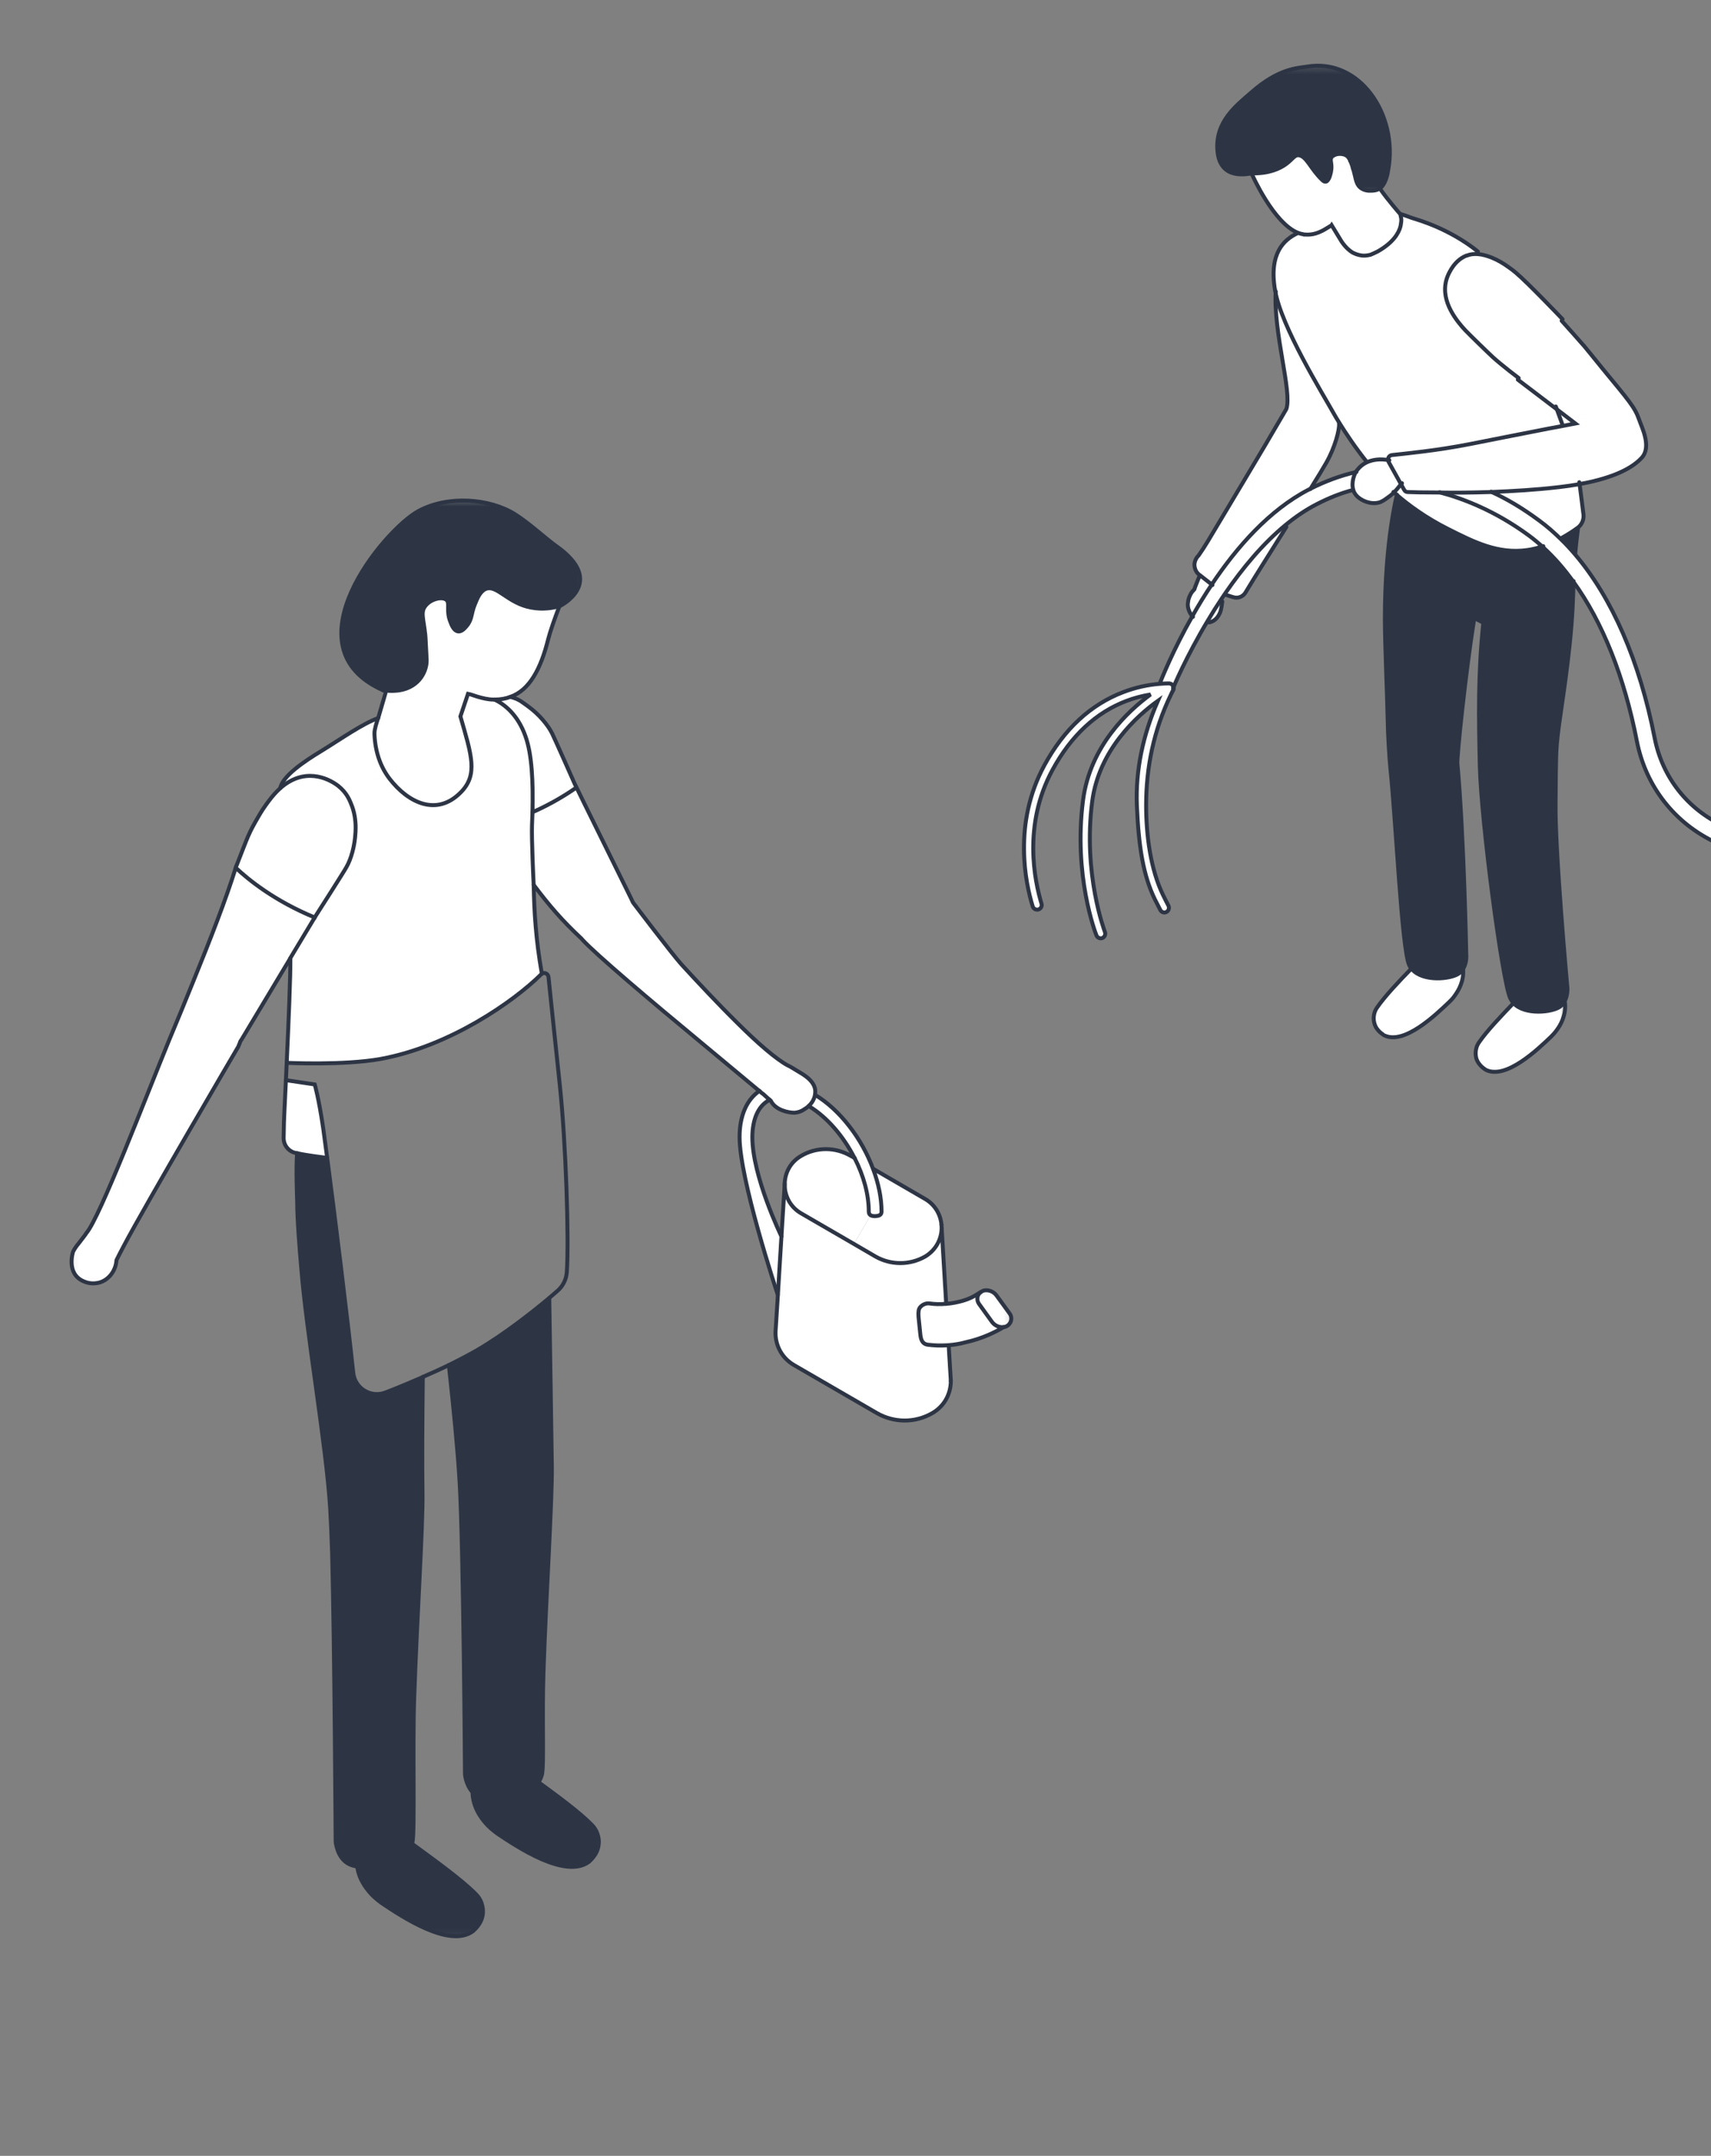<?xml version="1.0" encoding="utf-8"?>
<svg xmlns="http://www.w3.org/2000/svg" fill="none" height="100%" overflow="visible" preserveAspectRatio="none" style="display: block;" viewBox="0 0 289 364" width="100%">
<rect x="0" y="0" width="289" height="364" fill="#808080" stroke="none"/>
<g id="Artwork">
<g clip-path="url(#clip0_0_24895)" id="Frame 23">
<g id="Group 10">
<g id="Clip path group">
<mask height="173" id="mask0_0_24895" maskUnits="userSpaceOnUse" style="mask-type:luminance" width="171" x="171" y="9">
<g id="tK">
<path d="M171.088 9.86H341.472V181.796H171.088V9.86Z" fill="white" id="Vector"/>
</g>
</mask>
<g mask="url(#mask0_0_24895)">
<g id="EG">
<g id="Clip path group_2">
<mask height="65" id="mask1_0_24895" maskUnits="userSpaceOnUse" style="mask-type:luminance" width="100" x="242" y="82">
<g id="tL">
<path d="M242.082 82.362H341.329V146.579H242.082V82.362Z" fill="white" id="Vector_2"/>
</g>
</mask>
<g mask="url(#mask1_0_24895)">
<g id="Group">
<path d="M260.623 92.356C259.807 91.611 258.975 90.899 258.103 90.26C252.565 86.182 247.232 84.07 243.096 82.969V82.945C245.513 82.994 248.532 82.969 251.78 82.864C254.498 84.126 256.931 85.559 259.87 87.735C261.185 88.706 262.445 89.807 263.665 91.029C264.458 91.797 265.226 92.647 265.979 93.537C272.199 100.909 276.866 111.663 279.385 124.667C280.685 131.342 284.94 136.804 291.088 139.645C297.332 142.55 304.336 142.194 310.279 138.69L339.056 121.729C339.785 121.317 340.704 121.559 341.124 122.304C341.552 123.056 341.291 124.003 340.577 124.424L311.8 141.384C308.108 143.561 303.948 144.678 299.772 144.678C296.381 144.678 292.99 143.933 289.828 142.485C282.792 139.208 277.904 132.936 276.398 125.274C274.275 114.269 270.583 104.987 265.71 98.198C264.133 95.981 262.445 94.031 260.623 92.356Z" fill="white" id="Vector_3"/>
</g>
</g>
</g>
<path d="M266.707 81.562C265.605 81.748 264.496 81.91 263.355 82.039H263.339C259.504 82.493 255.487 82.719 251.779 82.865C248.53 82.97 245.512 82.994 243.095 82.946C240.48 82.946 238.547 82.905 237.763 82.865C237.493 82.865 237.295 82.719 237.168 82.493L236.701 81.667L234.538 77.791C234.268 77.297 234.554 76.691 235.1 76.634C237.351 76.383 242.707 75.882 248.269 74.789C253.055 73.834 258.126 72.863 261.612 72.175C262.444 72.03 263.212 71.884 263.846 71.763C265.304 71.471 266.16 71.31 266.16 71.31L262.753 68.72L256.422 63.93C256.422 63.93 255.733 63.396 254.861 62.732C253.887 61.964 252.706 61.009 252.056 60.41C251.351 59.771 248.269 56.785 247.413 55.895C247.231 55.709 247.049 55.498 246.867 55.296C245.084 53.224 242.77 49.761 244.696 46.12C245.527 44.501 246.565 43.692 247.58 43.279H247.635C248.269 43.029 248.919 42.972 249.545 43.029C250.353 43.093 251.169 43.344 251.898 43.635C252.912 44.048 253.863 44.606 254.734 45.246C255.162 45.537 255.551 45.844 255.955 46.176C257.943 47.835 263.767 53.928 263.846 54.009C264.472 54.713 265.098 55.401 265.732 56.105C266.382 56.825 267.047 57.57 267.681 58.298C268.244 58.986 269.345 60.305 270.7 61.988C275.24 67.474 276.238 68.575 276.967 70.662C277.371 71.908 279.162 75.226 277.371 77.128C275.303 79.345 271.35 80.737 266.707 81.562Z" fill="white" id="Vector_4"/>
<path d="M267.413 87.006C267.5 87.856 267.151 88.706 266.462 89.223C265.67 89.806 264.719 90.429 263.665 91.004V91.028C262.445 89.806 261.185 88.706 259.87 87.734C256.93 85.558 254.498 84.126 251.78 82.863C255.488 82.718 259.505 82.491 263.34 82.038H263.356C264.497 81.908 265.606 81.747 266.708 81.56C266.85 82.426 267.413 87.006 267.413 87.006ZM262.754 68.719L266.161 71.308C266.161 71.308 265.305 71.47 263.847 71.761V71.737L262.754 68.719Z" fill="white" id="Vector_5"/>
<path d="M266.461 89.224C266.239 90.9 266.097 92.291 265.978 93.537C265.225 92.647 264.457 91.798 263.664 91.029V91.005C264.718 90.43 265.669 89.807 266.461 89.224ZM265.708 98.198C265.613 100.99 265.59 103.725 265.019 109.114C264.171 117.004 263.236 121.543 262.872 125.703C262.666 128.146 262.705 133.042 262.666 135.461C262.507 143.294 264.655 166.72 264.655 166.72C264.655 166.72 264.797 168.112 264.092 169.204C263.926 169.496 263.68 169.763 263.379 169.973C262.08 170.904 257.476 171.421 255.567 169.374C255.329 169.099 255.147 168.816 254.98 168.5C253.625 165.474 250.076 138.714 249.846 129.311C249.664 121.001 249.521 114.042 250.44 105.198C250.012 104.971 249.584 104.745 249.157 104.534L248.832 104.931C247.413 113.816 245.916 128.13 246.058 128.996C247.168 141.037 247.556 161.104 247.556 161.104C247.556 161.104 247.699 162.415 247.073 163.491C246.906 163.799 246.661 164.115 246.296 164.357C244.957 165.312 240.274 165.806 238.389 163.653C238.183 163.451 238 163.176 237.882 162.885C236.646 160.133 235.647 138.544 234.72 129.724C234.554 128.276 234.269 123.324 234.269 121.746C234.213 118.476 233.785 108.718 233.785 104.51C233.785 91.401 235.829 83.593 235.829 83.593C238.024 85.494 240.9 87.59 244.553 89.435C249.038 91.709 252.991 93.699 257.92 93.019C258.855 92.89 259.726 92.663 260.622 92.356C262.444 94.031 264.132 95.981 265.708 98.198Z" fill="#2D3545" id="Vector_6"/>
<g id="Clip path group_3">
<mask height="15" id="mask2_0_24895" maskUnits="userSpaceOnUse" style="mask-type:luminance" width="17" x="248" y="167">
<g id="tM">
<path d="M248.167 167.295H264.394V181.027H248.167V167.295Z" fill="white" id="Vector_7"/>
</g>
</mask>
<g mask="url(#mask2_0_24895)">
<g id="Group_2">
<path d="M264.131 169.415C264.329 171.591 263.26 173.266 262.871 173.809C262.444 174.448 262.016 174.86 261.818 175.071C259.623 177.183 254.29 182.362 250.923 180.703C250.883 180.662 249.663 180.023 249.283 178.712C249.196 178.34 248.974 177.142 249.766 176.026C251.066 174.116 253.482 171.567 255.566 169.374C257.476 171.421 262.079 170.904 263.379 169.973C263.68 169.763 263.925 169.496 264.084 169.204L264.131 169.415Z" fill="white" id="Vector_8"/>
</g>
</g>
</g>
<path d="M226.139 71.309C225.83 70.832 225.592 70.395 225.386 70.047C223.381 66.438 216.48 55.296 215.403 49.057C214.333 42.802 216.884 40.463 219.238 39.363C219.507 39.468 219.784 39.549 220.069 39.589C220.133 39.614 220.196 39.63 220.252 39.654V39.63H220.275C220.291 39.614 220.315 39.63 220.315 39.63C221.171 39.719 222.098 39.589 223.057 39.136C223.334 39.031 223.603 38.869 223.889 38.699C224.007 38.643 224.76 38.165 224.942 38.06L224.958 38.036L226.424 40.439C226.424 40.439 227.193 41.896 228.547 42.721C228.912 42.907 229.324 43.069 229.728 43.158C230.299 43.304 230.924 43.279 231.63 43.093C232.002 42.931 232.422 42.761 232.85 42.535C235.449 41.062 236.439 39.468 236.764 38.222C236.788 38.06 236.827 37.89 236.843 37.728C236.93 37.251 236.907 36.879 236.827 36.628C236.804 36.506 236.788 36.401 236.764 36.32C237.533 36.547 238.428 36.919 238.729 37C242.485 38.125 246.383 40.026 249.568 42.616L249.544 43.028C248.918 42.972 248.269 43.029 247.635 43.279H247.579C246.565 43.692 245.527 44.501 244.695 46.12C242.77 49.761 245.083 53.224 246.866 55.296C247.048 55.498 247.231 55.708 247.413 55.895C248.269 56.785 251.351 59.77 252.056 60.41C252.706 61.008 253.886 61.963 254.861 62.732C255.732 63.396 256.422 63.93 256.422 63.93L262.753 68.72L263.846 71.738V71.763C263.212 71.884 262.444 72.03 261.612 72.175C258.125 72.863 253.054 73.834 248.269 74.789C242.706 75.881 237.35 76.383 235.1 76.634C234.553 76.691 234.268 77.297 234.538 77.791C232.929 77.5 231.756 77.71 230.861 78.082C229.055 75.825 227.272 73.171 226.139 71.309ZM258.102 90.261C258.973 90.9 259.805 91.612 260.621 92.356C259.726 92.664 258.854 92.89 257.919 93.02C252.991 93.7 249.037 91.709 244.553 89.435C240.9 87.59 238.024 85.495 235.829 83.593C235.75 83.528 235.694 83.463 235.607 83.407C235.607 83.407 235.465 83.326 235.369 83.18C235.932 82.614 236.336 81.999 236.685 81.667H236.708L237.168 82.492C237.295 82.719 237.493 82.865 237.762 82.865C238.547 82.905 240.48 82.946 243.095 82.946V82.97C247.231 84.07 252.563 86.182 258.102 90.261ZM247.072 163.573C247.31 165.725 246.217 167.408 245.836 167.967C245.408 168.63 244.98 169.019 244.774 169.229C242.564 171.341 237.255 176.544 233.888 174.861C233.864 174.796 232.604 174.181 232.263 172.87C232.145 172.498 231.915 171.276 232.707 170.16C233.983 168.298 236.281 165.83 238.388 163.654C240.274 165.806 244.957 165.313 246.296 164.358C246.66 164.115 246.906 163.799 247.072 163.492V163.573Z" fill="white" id="Vector_9"/>
<path d="M236.828 36.627C236.907 36.878 236.931 37.25 236.844 37.728C236.828 37.889 236.788 38.059 236.765 38.221C236.44 39.467 235.449 41.062 232.85 42.534C232.423 42.761 232.003 42.931 231.638 43.093C230.925 43.279 230.299 43.303 229.729 43.157C229.325 43.068 228.913 42.906 228.548 42.72C227.193 41.895 226.425 40.438 226.425 40.438L224.959 38.035L224.943 38.059C224.761 38.165 224.008 38.642 223.889 38.699C223.604 38.869 223.335 39.03 223.057 39.136C222.098 39.589 221.171 39.718 220.316 39.629C220.316 39.629 220.292 39.613 220.276 39.629H220.252V39.654C220.197 39.629 220.133 39.613 220.07 39.589C219.785 39.548 219.508 39.467 219.238 39.362C215.039 37.752 211.354 29.417 211.354 29.417C214.27 29.442 215.997 28.616 217.051 27.864C218.208 27.014 218.533 26.253 219.238 26.359C220.601 26.561 221.171 28.616 223.2 30.542C223.398 30.728 223.62 30.874 223.826 30.785C223.929 30.809 224.032 30.704 224.087 30.623C224.436 30.267 224.594 29.506 224.674 29.134C224.959 27.783 224.372 27.143 224.8 26.666C224.856 26.561 224.903 26.52 225.046 26.456C225.648 26.003 226.805 26.027 227.375 26.48C227.597 26.666 227.78 26.933 227.946 27.289C227.819 27.224 228.001 27.435 228.001 27.435C228.168 27.823 228.31 28.236 228.39 28.632C228.453 28.802 228.508 28.899 228.532 29.045C228.817 30.105 228.873 30.639 229.103 31.076L229.142 31.181C229.261 31.408 229.364 31.554 229.443 31.634C230.069 32.298 230.965 32.339 231.107 32.339C231.147 32.339 231.21 32.322 231.266 32.339C231.733 32.339 232.629 32.339 233.215 31.724C233.278 31.845 233.342 31.926 233.397 32.007C234.475 33.56 236.622 36.053 236.685 36.109C236.709 36.15 236.725 36.239 236.765 36.32C236.788 36.401 236.804 36.506 236.828 36.627ZM234.538 77.79L236.709 81.666H236.685C236.337 81.998 235.933 82.613 235.37 83.18C235.164 83.382 234.958 83.568 234.72 83.754C233.825 84.418 233.381 84.749 232.811 84.919C231.226 85.332 229.848 84.442 229.689 84.337C229.404 84.151 229.016 83.884 228.714 83.406C228.611 83.236 228.508 83.05 228.469 82.864C227.986 81.44 228.794 79.886 228.857 79.797C228.913 79.716 228.976 79.611 229.055 79.506C229.42 79.037 229.99 78.454 230.862 78.082C231.757 77.71 232.93 77.499 234.538 77.79Z" fill="white" id="Vector_10"/>
<g id="Clip path group_4">
<mask height="22" id="mask3_0_24895" maskUnits="userSpaceOnUse" style="mask-type:luminance" width="33" x="203" y="11">
<g id="tN">
<path d="M203.542 11.252H235.996V32.647H203.542V11.252Z" fill="white" id="Vector_11"/>
</g>
</mask>
<g mask="url(#mask3_0_24895)">
<g id="Group_3">
<path d="M220.561 11.421C229.562 9.867 236.011 19.537 234.371 28.738C234.355 28.819 234.332 28.883 234.332 28.948C234.268 29.506 233.927 30.995 233.214 31.724C232.628 32.339 231.733 32.339 231.265 32.339C231.21 32.322 231.146 32.339 231.107 32.339C230.964 32.339 230.069 32.298 229.443 31.634C229.364 31.554 229.261 31.408 229.142 31.181L229.094 31.076C228.872 30.639 228.817 30.105 228.532 29.045C228.508 28.899 228.452 28.802 228.389 28.632C228.31 28.236 228.167 27.823 228.001 27.435C228.001 27.435 227.819 27.224 227.945 27.289C227.779 26.933 227.597 26.666 227.375 26.48C226.804 26.027 225.648 26.003 225.037 26.456C224.903 26.52 224.855 26.561 224.8 26.666C224.372 27.143 224.958 27.783 224.673 29.134C224.594 29.506 224.435 30.267 224.087 30.623C224.023 30.704 223.928 30.809 223.825 30.785C223.619 30.874 223.397 30.728 223.199 30.542C221.171 28.616 220.6 26.561 219.238 26.359C218.532 26.253 218.208 27.014 217.051 27.864C215.997 28.616 214.27 29.442 211.346 29.417C210.886 29.401 205.895 30.825 205.467 25.59C205.039 20.662 208.731 17.903 211.187 15.766C215.815 11.688 219.016 11.664 220.561 11.421Z" fill="#2D3545" id="Vector_12"/>
</g>
</g>
</g>
<path d="M207.092 100.222C206.846 100.578 206.6 100.95 206.363 101.306C205.57 102.487 204.841 103.661 204.152 104.826C200.396 111.081 198.249 116.3 198.209 116.405L197.758 117.295C197.861 117.045 197.98 116.818 198.106 116.567C198.122 116.551 198.106 116.551 198.122 116.527C198.162 116.421 198.209 116.324 198.209 116.179C198.209 116.154 198.186 116.138 198.186 116.114C198.186 116.074 198.162 116.049 198.162 116.033C198.122 115.887 198.067 115.758 197.98 115.661C197.98 115.661 197.98 115.637 197.964 115.637C197.861 115.531 197.742 115.475 197.599 115.434H197.496C197.457 115.41 197.433 115.41 197.417 115.41C196.886 115.41 196.363 115.45 195.832 115.491L195.999 115.078C196.181 114.666 198.043 109.859 201.411 103.911C202.385 102.172 203.479 100.367 204.699 98.53C208.811 92.332 214.334 85.972 221.029 82.492C221.108 82.452 221.187 82.411 221.266 82.371C223.802 81.084 226.401 80.113 229.055 79.506C228.976 79.612 228.912 79.717 228.857 79.798C228.794 79.887 227.985 81.44 228.469 82.865C226.401 83.423 224.396 84.232 222.407 85.268C220.601 86.198 218.874 87.38 217.233 88.731L217.21 88.747C213.319 91.96 209.912 96.103 207.092 100.222Z" fill="white" id="Vector_13"/>
<path d="M226.139 71.308C226.242 72.344 225.449 75.346 223.984 77.911C223.476 78.801 222.502 80.403 221.266 82.37C221.187 82.41 221.107 82.45 221.028 82.491C214.333 85.97 208.81 92.331 204.698 98.529L202.567 96.87C202.424 96.789 201.854 96.368 201.695 95.559C201.434 94.442 202.281 93.593 202.345 93.552C203.557 91.837 203.969 91.044 206.481 86.885C207.558 85.105 208.715 83.154 209.848 81.269C212.36 77.085 214.816 72.983 217.209 68.88C218.223 66 214.998 56.063 215.403 49.055C216.48 55.294 223.381 66.437 225.386 70.046C225.592 70.394 225.83 70.831 226.139 71.308ZM217.209 88.746C214.491 93.059 211.694 97.445 210.292 99.791C209.848 100.511 209.016 100.827 208.224 100.576L207.939 100.495L207.091 100.22C209.912 96.101 213.319 91.958 217.209 88.746ZM206.362 101.304C206.322 101.547 206.219 102.672 205.958 103.23C205.712 103.789 205.308 104.347 204.714 104.638C204.555 104.719 204.349 104.784 204.151 104.824C204.841 103.659 205.57 102.486 206.362 101.304Z" fill="white" id="Vector_14"/>
<path d="M202.568 96.871L204.699 98.53C203.479 100.366 202.385 102.171 201.411 103.911L201.395 103.894C201.126 103.619 200.904 103.288 200.745 102.899C200.539 102.397 200.46 101.88 200.563 101.386C200.603 100.933 200.785 100.472 201.007 100.059C201.126 99.808 201.347 99.541 201.593 99.29C201.593 99.25 201.918 98.505 202.179 97.801C202.322 97.445 202.465 97.114 202.568 96.871Z" fill="white" id="Vector_15"/>
<g id="Clip path group_5">
<mask height="47" id="mask4_0_24895" maskUnits="userSpaceOnUse" style="mask-type:luminance" width="28" x="172" y="113">
<g id="tO">
<path d="M172.942 113.435H199.485V159.008H172.942V113.435Z" fill="white" id="Vector_16"/>
</g>
</mask>
<g mask="url(#mask4_0_24895)">
<g id="Group_4">
<path d="M198.186 116.113C198.186 116.137 198.21 116.153 198.21 116.177C198.21 116.323 198.162 116.42 198.123 116.525C198.107 116.55 198.123 116.55 198.107 116.566C197.98 116.817 197.861 117.043 197.758 117.294C194.803 123.428 193.559 129.764 193.559 136.1C193.559 141.367 194.351 147.08 196.419 151.353C196.784 152.097 197.093 152.72 197.315 153.133C197.521 153.521 197.378 153.999 197.013 154.209C196.95 154.25 196.871 154.274 196.807 154.29C196.483 154.371 196.118 154.209 195.952 153.877C195.73 153.465 195.405 152.817 195.025 152.057C193.076 147.995 192.307 143.269 191.998 136.148C191.76 130.16 193.012 124.188 195.548 118.37C192.038 120.895 185.588 126.697 184.455 135.485C182.87 147.768 186.563 157.502 186.602 157.608C186.769 158.02 186.563 158.474 186.182 158.643C185.794 158.805 185.326 158.603 185.168 158.182C185.002 157.77 181.27 147.995 182.91 135.274C184.09 126.033 190.54 120.07 194.312 117.294C192.933 117.521 191.57 117.877 190.279 118.37C185.105 120.337 180.881 124.294 177.76 130.095C172.689 139.498 174.78 149.095 175.898 152.801C176.04 153.214 175.795 153.667 175.391 153.796C175.367 153.796 175.343 153.796 175.327 153.813C174.939 153.894 174.535 153.667 174.416 153.279C173.22 149.378 171.025 139.272 176.381 129.327C179.709 123.177 184.193 118.993 189.732 116.881C191.673 116.137 193.725 115.66 195.833 115.49C196.364 115.449 196.887 115.409 197.418 115.409C197.433 115.409 197.457 115.409 197.497 115.433H197.6C197.742 115.473 197.861 115.53 197.964 115.635C197.98 115.635 197.98 115.66 197.98 115.66C198.067 115.757 198.123 115.886 198.162 116.032C198.162 116.048 198.186 116.072 198.186 116.113Z" fill="white" id="Vector_17"/>
</g>
</g>
</g>
</g>
</g>
</g>
<path d="M238.343 163.593C236.215 165.771 233.894 168.24 232.606 170.102C231.806 171.22 232.03 172.442 232.158 172.815C232.502 174.127 233.774 174.742 233.798 174.807C237.199 176.491 242.56 171.285 244.792 169.171C245 168.961 245.432 168.572 245.856 167.908C246.249 167.35 247.353 165.665 247.113 163.512V163.431M255.69 169.317C253.586 171.511 251.145 174.062 249.833 175.973C249.033 177.09 249.257 178.288 249.345 178.661C249.729 179.973 250.961 180.612 251.001 180.653C254.402 182.313 259.787 177.131 262.003 175.017C262.203 174.807 262.635 174.394 263.068 173.754C263.46 173.212 264.54 171.536 264.34 169.358L264.3 169.147M249.633 42.48C246.417 39.889 242.48 37.986 238.687 36.861C238.383 36.78 237.479 36.408 236.703 36.181" id="Vector_18" stroke="#2D3545" stroke-linecap="round" stroke-width="0.667"/>
<path d="M220.28 39.591H220.303C220.319 39.575 220.342 39.591 220.342 39.591C221.186 39.679 222.1 39.551 223.045 39.104C223.318 39 223.584 38.841 223.865 38.673C223.982 38.617 224.725 38.146 224.904 38.042L224.92 38.018L226.365 40.39C226.365 40.39 227.123 41.828 228.459 42.642C228.818 42.826 229.224 42.986 229.622 43.073C230.185 43.217 230.802 43.193 231.497 43.01C231.864 42.85 232.278 42.682 232.7 42.458C235.262 41.005 236.239 39.432 236.559 38.202C236.583 38.042 236.622 37.874 236.637 37.715C236.723 37.243 236.7 36.876 236.622 36.628C236.598 36.509 236.583 36.405 236.559 36.325C236.52 36.245 236.497 36.157 236.481 36.117C236.419 36.061 234.302 33.602 233.239 32.068C233.185 31.988 233.122 31.909 233.06 31.789M211.507 29.513C211.507 29.513 215.14 37.739 219.28 39.328C219.545 39.432 219.819 39.511 220.1 39.551C220.163 39.575 220.225 39.591 220.28 39.615" id="Vector_19" stroke="#2D3545" stroke-linecap="round" stroke-width="0.667"/>
<path d="M248.936 104.879C247.52 113.774 246.025 128.105 246.167 128.971C247.275 141.026 247.663 161.117 247.663 161.117C247.663 161.117 247.805 162.429 247.18 163.507C247.014 163.815 246.769 164.131 246.405 164.374C245.068 165.329 240.392 165.824 238.509 163.669C238.303 163.466 238.121 163.191 238.002 162.899C236.768 160.145 235.771 138.531 234.845 129.701C234.679 128.25 234.394 123.293 234.394 121.713C234.339 118.44 233.912 108.67 233.912 104.457C233.912 91.333 235.953 83.516 235.953 83.516M265.789 98.114V98.138C265.694 100.933 265.67 103.671 265.101 109.067C264.254 116.966 263.32 121.51 262.956 125.674C262.751 128.121 262.79 133.022 262.751 135.444C262.592 143.286 264.737 166.739 264.737 166.739C264.737 166.739 264.879 168.132 264.175 169.226C264.009 169.518 263.763 169.785 263.463 169.996C262.165 170.927 257.568 171.446 255.662 169.396C255.424 169.121 255.242 168.837 255.076 168.521C253.723 165.491 250.179 138.701 249.949 129.287C249.767 120.967 249.625 114 250.543 105.146C250.115 104.919 249.688 104.692 249.261 104.482M266.541 89.154C266.319 90.831 266.177 92.225 266.058 93.472M263.93 53.898C263.85 53.817 258.035 47.717 256.049 46.056C255.646 45.724 255.258 45.416 254.831 45.124C253.961 44.484 253.011 43.925 251.998 43.512C251.27 43.221 250.456 42.969 249.649 42.905C249.024 42.848 248.375 42.905 247.742 43.156H247.686C246.674 43.569 245.637 44.379 244.806 45.999C242.884 49.645 245.194 53.112 246.974 55.186C247.156 55.389 247.338 55.599 247.52 55.785C248.375 56.677 251.452 59.666 252.157 60.306C252.805 60.905 253.984 61.861 254.957 62.631C255.828 63.295 256.516 63.83 256.516 63.83M234.663 77.707C233.057 77.416 231.886 77.626 230.992 77.999C230.122 78.371 229.552 78.955 229.188 79.425C229.109 79.53 229.046 79.635 228.99 79.716C228.927 79.805 228.12 81.361 228.603 82.787C228.642 82.973 228.745 83.159 228.848 83.329C229.149 83.807 229.536 84.075 229.821 84.261C229.979 84.366 231.356 85.257 232.939 84.844C233.508 84.674 233.951 84.342 234.845 83.678C235.083 83.492 235.288 83.305 235.494 83.103C236.056 82.535 236.459 81.92 236.807 81.588M233.342 31.587C234.054 30.858 234.394 29.368 234.458 28.809C234.458 28.744 234.481 28.679 234.497 28.598C236.135 19.387 229.695 9.706 220.707 11.261C219.164 11.505 215.967 11.529 211.347 15.612C208.894 17.75 205.207 20.513 205.634 25.447C206.062 30.688 211.046 29.262 211.505 29.279C214.425 29.303 216.149 28.477 217.202 27.723C218.357 26.872 218.681 26.111 219.385 26.216C220.746 26.419 221.316 28.477 223.341 30.404C223.539 30.591 223.761 30.737 223.966 30.648C224.069 30.672 224.164 30.567 224.227 30.486C224.576 30.129 224.734 29.368 224.813 28.995C225.098 27.642 224.512 27.002 224.94 26.524C224.995 26.419 225.042 26.378 225.177 26.314C225.786 25.86 226.941 25.884 227.511 26.338C227.732 26.524 227.914 26.791 228.081 27.148C227.954 27.083 228.136 27.294 228.136 27.294C228.302 27.683 228.445 28.096 228.524 28.493C228.587 28.663 228.642 28.76 228.666 28.906C228.951 29.967 229.006 30.502 229.228 30.939L229.275 31.044C229.394 31.271 229.497 31.417 229.576 31.498C230.201 32.163 231.095 32.203 231.237 32.203C231.277 32.203 231.34 32.187 231.396 32.203C231.863 32.203 232.757 32.203 233.342 31.587Z" id="Vector_20" stroke="#2D3545" stroke-linecap="round" stroke-width="0.667"/>
<path d="M256.374 64.104L262.687 68.904L266.084 71.499C266.084 71.499 265.231 71.661 263.777 71.953C263.145 72.075 262.379 72.221 261.549 72.367C258.073 73.056 253.016 74.029 248.243 74.986C242.697 76.08 237.356 76.583 235.112 76.834C234.566 76.891 234.282 77.499 234.551 77.994L236.708 81.878L237.174 82.705C237.3 82.932 237.498 83.078 237.766 83.078C238.549 83.119 240.477 83.159 243.084 83.159C245.494 83.208 248.504 83.183 251.744 83.078C255.442 82.932 259.447 82.705 263.272 82.251H263.287C264.425 82.121 265.531 81.959 266.63 81.773C271.26 80.945 275.202 79.551 277.265 77.329C279.05 75.424 277.265 72.099 276.862 70.85C276.135 68.758 275.139 67.655 270.612 62.157C269.261 60.471 268.162 59.149 267.601 58.46C266.969 57.73 266.306 56.984 265.658 56.263C265.026 55.557 264.401 54.868 263.777 54.162M217.271 88.973C214.561 93.295 211.771 97.69 210.373 100.042C209.93 100.763 209.101 101.08 208.311 100.828L208.026 100.747L207.181 100.471H207.157M226.175 71.434V71.499C226.278 72.537 225.488 75.545 224.026 78.116C223.521 79.007 222.549 80.613 221.316 82.584M215.477 49.2C215.066 56.222 218.282 66.18 217.271 69.066C214.884 73.177 212.443 77.288 209.93 81.481C208.801 83.37 207.647 85.324 206.572 87.108C204.068 91.276 203.657 92.071 202.448 93.79C202.385 93.83 201.539 94.682 201.8 95.801C201.958 96.612 202.527 97.033 202.669 97.114M202.669 97.114L204.795 98.777M202.669 97.114C202.566 97.358 202.424 97.69 202.282 98.047C202.021 98.752 201.697 99.498 201.697 99.539C201.452 99.79 201.231 100.058 201.113 100.309C200.891 100.723 200.71 101.185 200.67 101.639C200.567 102.134 200.646 102.653 200.852 103.155C201.01 103.545 201.231 103.877 201.5 104.153M204.249 105.085C204.447 105.045 204.652 104.98 204.81 104.899C205.403 104.607 205.806 104.047 206.051 103.488C206.312 102.928 206.414 101.801 206.454 101.558" id="Vector_21" stroke="#2D3545" stroke-linecap="round" stroke-width="0.667"/>
<path d="M230.846 77.975C229.036 75.723 227.251 73.076 226.116 71.22C225.806 70.744 225.568 70.308 225.362 69.961C223.353 66.361 216.44 55.248 215.369 49.025C214.289 42.786 216.845 40.454 219.202 39.356M260.673 92.212H260.657C259.761 92.519 258.887 92.745 257.951 92.874C253.014 93.552 249.054 91.566 244.561 89.299C240.902 87.458 238.021 85.368 235.823 83.471C235.743 83.407 235.688 83.342 235.6 83.286C235.6 83.286 235.457 83.205 235.362 83.06M266.753 81.421V81.446C266.896 82.309 267.459 86.877 267.459 86.877C267.547 87.725 267.198 88.572 266.507 89.089C265.713 89.67 264.761 90.291 263.705 90.864M262.792 68.637L263.888 71.648M228.449 82.745C226.377 83.302 224.369 84.109 222.377 85.142C220.568 86.07 218.837 87.249 217.194 88.596L217.171 88.612C213.273 91.817 209.861 95.949 207.035 100.057C206.789 100.412 206.543 100.783 206.305 101.138C205.511 102.317 204.781 103.487 204.09 104.649C200.328 110.888 198.177 116.094 198.138 116.199" id="Vector_22" stroke="#2D3545" stroke-linecap="round" stroke-width="0.667"/>
<path d="M251.853 83.022C254.573 84.277 257.007 85.701 259.949 87.866C261.265 88.831 262.526 89.925 263.747 91.141C264.54 91.905 265.309 92.75 266.062 93.635C272.295 100.965 276.957 111.658 279.479 124.589C280.779 131.227 285.037 136.658 291.191 139.482C297.439 142.371 304.449 142.017 310.396 138.533L339.195 121.668C339.925 121.258 340.844 121.499 341.265 122.239C341.693 122.988 341.431 123.929 340.718 124.347L311.918 141.212C308.223 143.377 304.06 144.487 299.881 144.487C296.487 144.487 293.102 143.747 289.93 142.307C282.888 139.048 277.996 132.812 276.489 125.192C274.364 114.249 270.669 105.02 265.793 98.269C264.215 96.065 262.526 94.126 260.702 92.46C259.885 91.72 259.053 91.012 258.18 90.376C252.638 86.321 247.301 84.221 243.162 83.126M229.111 79.683C226.455 80.286 223.854 81.252 221.317 82.531C221.237 82.571 221.158 82.611 221.079 82.652C214.378 86.112 208.86 92.436 204.736 98.599C203.515 100.426 202.421 102.22 201.446 103.95C198.076 109.864 196.212 114.644 196.03 115.054L195.863 115.464M195.863 115.464C196.395 115.424 196.918 115.384 197.449 115.384C197.465 115.384 197.489 115.384 197.528 115.408H197.632C197.774 115.448 197.893 115.505 197.996 115.609C198.012 115.609 198.012 115.633 198.012 115.633C198.099 115.73 198.155 115.859 198.202 116.003C198.202 116.02 198.218 116.044 198.218 116.084C198.218 116.108 198.242 116.124 198.242 116.148C198.242 116.293 198.202 116.39 198.155 116.494C198.139 116.518 198.155 116.518 198.139 116.534C198.012 116.784 197.893 117.009 197.79 117.259M195.863 115.464C193.754 115.633 191.7 116.108 189.758 116.848C184.215 118.948 179.727 123.108 176.397 129.223C171.036 139.112 173.233 149.162 174.43 153.04C174.549 153.427 174.953 153.652 175.342 153.571C175.366 153.555 175.382 153.555 175.405 153.555C175.81 153.427 176.056 152.976 175.913 152.566C174.795 148.88 172.702 139.338 177.776 129.988C180.901 124.219 185.127 120.284 190.305 118.329C191.605 117.838 192.961 117.484 194.341 117.259C190.566 120.019 184.112 125.949 182.93 135.137C181.289 147.786 185.024 157.506 185.19 157.916C185.349 158.335 185.817 158.536 186.205 158.375C186.586 158.206 186.792 157.755 186.626 157.345C186.586 157.241 182.891 147.561 184.477 135.347C185.611 126.608 192.065 120.839 195.578 118.329C193.04 124.114 191.788 130.052 192.025 136.006C192.335 143.087 193.104 147.786 195.055 151.825C195.435 152.582 195.76 153.225 195.982 153.636C196.149 153.966 196.514 154.127 196.839 154.046C196.902 154.03 196.981 154.006 197.045 153.966C197.41 153.756 197.552 153.282 197.346 152.896C197.124 152.485 196.815 151.866 196.45 151.125C194.381 146.877 193.588 141.196 193.588 135.958C193.588 129.658 194.832 123.358 197.79 117.259M197.79 117.259L198.242 116.374" id="Vector_23" stroke="#2D3545" stroke-linecap="round" stroke-width="0.667"/>
</g>
<g id="Group 12">
<g id="Clip path group_6">
<mask height="247" id="mask5_0_24895" maskUnits="userSpaceOnUse" style="mask-type:luminance" width="163" x="9" y="83">
<g id="cW">
<path d="M9.826 83.838H171.088V329.178H9.826V83.838Z" fill="white" id="Vector_24"/>
</g>
</mask>
<g mask="url(#mask5_0_24895)">
<g id="Bi">
<g id="Clip path group_7">
<mask height="9" id="mask6_0_24895" maskUnits="userSpaceOnUse" style="mask-type:luminance" width="8" x="163" y="216">
<g id="cX">
<path d="M163.284 216.948H170.813V224.778H163.284V216.948Z" fill="white" id="Vector_25"/>
</g>
</mask>
<g mask="url(#mask6_0_24895)">
<g id="Group_5">
<path d="M170.538 221.781C171.189 222.668 170.62 223.953 169.522 224.075C168.771 224.156 168.019 223.82 167.551 223.188L165.367 220.16C165.184 219.905 165.082 219.589 165.082 219.303C165.082 218.855 165.286 218.437 165.621 218.202C165.834 218.029 166.068 217.897 166.352 217.866C167.135 217.784 167.887 218.131 168.334 218.753L170.538 221.781Z" fill="white" id="Vector_26"/>
</g>
</g>
</g>
<g id="Clip path group_8">
<mask height="12" id="mask7_0_24895" maskUnits="userSpaceOnUse" style="mask-type:luminance" width="19" x="152" y="216">
<g id="cY">
<path d="M152.88 216.948H170.813V227.388H152.88V216.948Z" fill="white" id="Vector_27"/>
</g>
</mask>
<g mask="url(#mask7_0_24895)">
<g id="Group_6">
<path d="M167.551 223.188C168.018 223.821 168.77 224.157 169.522 224.075C168.12 224.911 165.935 226.013 163.101 226.634C162.085 226.92 161.12 227.052 160.236 227.134C158.915 227.236 157.746 227.185 156.73 227.052C155.714 226.92 155.531 226.064 155.45 225.309L155.145 222.332C155.084 221.496 155.166 221.027 155.399 220.742C155.816 220.242 156.446 219.987 157.066 220.089C157.797 220.191 158.732 220.242 159.819 220.14C160.266 220.109 160.733 220.058 161.231 219.957C163.599 219.508 164.554 218.855 165.6 218.183L165.62 218.203C165.285 218.437 165.082 218.855 165.082 219.304C165.082 219.589 165.184 219.906 165.366 220.16L167.551 223.188Z" fill="white" id="Vector_28"/>
</g>
</g>
</g>
<path d="M160.236 227.133L160.601 233.159C160.601 235.28 159.565 237.39 157.482 238.593C154.597 240.265 151.03 240.265 148.114 238.593L134.104 230.478C131.807 229.142 130.771 226.685 131.025 224.371L131.391 218.6L131.99 208.761L132.539 200.014C132.539 201.89 133.453 203.796 135.323 204.867L144.243 210.036L147.881 212.157C150.482 213.635 153.662 213.635 156.263 212.157C158.102 211.055 159.047 209.18 159.047 207.293L159.819 220.139C158.732 220.241 157.797 220.19 157.066 220.088C156.446 219.987 155.816 220.241 155.399 220.741C155.166 221.026 155.084 221.495 155.145 222.331L155.45 225.308C155.531 226.063 155.714 226.919 156.73 227.052C157.746 227.184 158.915 227.235 160.236 227.133Z" fill="white" id="Vector_29"/>
<path d="M159.017 206.773L159.048 207.293C159.048 209.18 158.103 211.055 156.264 212.157C153.663 213.635 150.483 213.635 147.882 212.157L144.244 210.036L147.049 205.183C147.262 205.315 147.546 205.336 147.831 205.336C148.379 205.315 148.898 205.183 148.898 204.581C148.898 202.257 148.379 199.779 147.465 197.353H147.496L156.264 202.44C157.93 203.409 158.865 205.05 159.017 206.773Z" fill="white" id="Vector_30"/>
<path d="M147.465 197.352C148.379 199.779 148.898 202.256 148.898 204.581C148.898 205.182 148.379 205.315 147.831 205.335C147.546 205.335 147.262 205.315 147.049 205.182C146.876 205.08 146.744 204.897 146.744 204.581C146.744 201.655 145.86 198.474 144.346 195.527L144.326 195.497C142.476 191.867 139.723 188.635 136.624 186.759L136.594 186.729C137.173 186.229 137.528 185.556 137.661 184.853C141.877 187.381 145.575 192.234 147.465 197.352Z" fill="white" id="Vector_31"/>
<path d="M147.048 205.183L144.243 210.036L135.323 204.867C133.453 203.796 132.539 201.89 132.539 200.014C132.539 198.107 133.453 196.231 135.323 195.161C137.893 193.642 141.094 193.642 143.695 195.161L144.325 195.497L144.345 195.528C145.859 198.474 146.743 201.655 146.743 204.581C146.743 204.897 146.875 205.081 147.048 205.183ZM137.69 184.017C137.71 184.272 137.71 184.568 137.66 184.854C137.528 185.557 137.172 186.23 136.593 186.729C136.39 186.964 136.125 187.117 135.871 187.28C135.404 187.616 134.825 187.831 134.205 187.882C133.159 187.882 130.974 187.433 130.202 185.873C130.172 185.842 130.121 185.791 130.019 185.71C129.836 185.557 129.471 185.241 129.003 184.803C128.902 184.721 128.82 184.639 128.688 184.568C128.556 184.436 128.404 184.334 128.272 184.201C128.251 184.201 128.221 184.17 128.19 184.15C126.006 182.345 122.267 179.236 118.081 175.739C110.065 169.112 100.626 161.129 98.36 158.652L98.208 158.468C94.977 155.46 92.772 152.901 90.141 149.404C90.09 148.548 89.775 141.574 89.856 139.362C89.887 138.597 89.907 137.874 89.937 137.139C92.173 136.151 94.743 134.795 97.375 132.959L98.573 135.416L106.61 151.729L106.915 152.381C106.915 152.381 113.55 161.129 115.114 162.852C117.786 165.768 121.271 169.499 124.583 172.762C127.886 176.055 131.086 178.848 133.108 179.919C133.189 179.939 133.27 180.001 133.321 180.021C133.453 180.072 134.104 180.47 134.987 181.01C135.556 181.357 137.477 182.376 137.69 184.017Z" fill="white" id="Vector_32"/>
<path d="M131.992 208.761L131.393 218.6H131.373C131.139 217.917 124.89 198.994 124.921 191.949C124.921 188.401 126.12 185.659 128.274 184.201C128.406 184.334 128.558 184.435 128.69 184.568C128.822 184.639 128.904 184.721 129.005 184.802C129.473 185.241 129.838 185.557 130.021 185.71C129.94 185.74 129.838 185.791 129.757 185.842C128.04 186.831 127.105 189.003 127.075 191.949C127.075 198.627 131.921 208.598 131.992 208.761Z" fill="white" id="Vector_33"/>
<path d="M99.945 308.095C101.226 309.38 101.195 310.97 101.114 311.439C100.961 313.213 99.478 314.304 99.427 314.385C95.424 317.261 87.357 311.826 84.035 309.614C83.74 309.38 83.09 308.931 82.389 308.228C81.789 307.575 80.001 305.719 79.818 302.875C79.818 302.773 79.818 302.671 79.788 302.559C80.072 302.906 80.438 303.211 80.885 303.426C82.805 304.333 88.871 303.945 90.954 300.917C94.144 303.242 97.842 305.954 99.945 308.095Z" fill="#2D3545" id="Vector_34"/>
<path d="M97.092 132.388L97.376 132.959C94.745 134.794 92.174 136.15 89.939 137.139C90.061 132.021 89.858 127.331 88.74 124.272C87.439 120.622 85.174 118.899 83.538 118.114H83.639C84.554 118.114 85.438 117.951 86.19 117.666C87.622 118.033 87.988 118.4 89.156 119.236C91.107 120.643 92.56 122.447 93.241 123.803C93.627 124.558 97.092 132.388 97.092 132.388Z" fill="white" id="Vector_35"/>
<g id="Clip path group_9">
<mask height="76" id="mask8_0_24895" maskUnits="userSpaceOnUse" style="mask-type:luminance" width="53" x="46" y="162">
<g id="cZ">
<path d="M46.238 162.138H98.258V237.828H46.238V162.138Z" fill="white" id="Vector_36"/>
</g>
</mask>
<g mask="url(#mask8_0_24895)">
<g id="Group_7">
<g id="Clip path group_10">
<mask height="72" id="mask9_0_24895" maskUnits="userSpaceOnUse" style="mask-type:luminance" width="48" x="48" y="164">
<g id="da">
<path d="M94.561 183.263C95.577 192.887 96.125 209.098 95.739 214.766C95.658 216.01 95.089 217.162 94.144 217.968C93.758 218.314 93.291 218.702 92.772 219.15C89.907 221.546 85.223 225.257 80.489 228.02C79.066 228.826 77.471 229.662 75.815 230.477C74.382 231.181 72.869 231.854 71.416 232.486V232.506C69.18 233.475 66.996 234.392 65.147 235.096C62.648 236.085 59.914 234.413 59.66 231.752C58.695 222.596 56.46 204.581 55.261 195.497C54.946 193.152 54.712 191.378 54.591 190.512C53.829 185.322 53.158 183.1 53.158 183.1L48.291 182.376C48.342 181.458 48.373 180.469 48.423 179.45C48.423 179.45 58.025 179.919 64.263 178.797C75.937 176.677 86.788 169.091 91.421 164.493C91.441 164.463 91.472 164.442 91.523 164.412C91.96 164.106 92.559 164.391 92.64 164.932C92.925 167.837 93.656 174.566 94.561 183.263Z" fill="white" id="Vector_37"/>
</g>
</mask>
<g mask="url(#mask9_0_24895)">
<g id="Group_8">
<g id="Vector_38">
</g>
</g>
</g>
</g>
</g>
</g>
</g>
<g id="Clip path group_11">
<mask height="34" id="mask10_0_24895" maskUnits="userSpaceOnUse" style="mask-type:luminance" width="43" x="56" y="84">
<g id="dc">
<path d="M56.645 84.511H98.261V117.768H56.645V84.511Z" fill="white" id="Vector_39"/>
</g>
</mask>
<g mask="url(#mask10_0_24895)">
<g id="Group_9">
<path d="M93.912 92.168C102.68 98.326 94.593 102.353 94.491 102.353C93.445 102.638 91.728 102.975 89.726 102.587C85.774 101.884 83.904 98.642 82.025 99.447C81.09 99.865 80.622 101.017 80.206 102.057C79.556 103.597 79.789 104.565 78.834 105.687C78.57 106.003 78.001 106.706 77.371 106.604C76.701 106.523 76.304 105.615 76.101 105.065C75.268 103.026 76.071 101.853 75.4 101.282C74.618 100.63 72.484 101.201 71.681 102.557C71.102 103.546 71.519 104.412 71.834 107.155C71.834 107.155 71.885 107.491 72.068 111.355C72.149 113.129 70.97 116.025 67.384 116.575C66.734 116.647 66.032 116.708 65.23 116.596C65.067 116.596 64.915 116.596 64.762 116.575C48.293 109.367 64.813 89.486 70.665 86.295C75.654 83.583 82.675 84.134 86.972 86.815C89.289 88.253 92.195 90.944 93.912 92.168Z" fill="#2D3545" id="Vector_40"/>
</g>
</g>
</g>
<path d="M93.211 247.463C93.292 253.437 92.256 268.812 91.809 282.045C91.524 290.191 91.941 298.103 91.524 299.693C91.392 300.132 91.209 300.55 90.955 300.917C88.873 303.945 82.807 304.332 80.887 303.425C80.44 303.211 80.074 302.905 79.789 302.558C78.672 301.335 78.54 299.561 78.54 299.561C78.54 299.561 78.286 261.033 77.635 250.236C77.3 244.618 76.589 237.492 75.817 230.477C77.473 229.662 79.068 228.826 80.49 228.02C85.225 225.257 89.909 221.546 92.774 219.15C92.957 230.182 93.109 240.448 93.211 247.463Z" fill="#2D3545" id="Vector_41"/>
<path d="M94.49 102.353C93.758 104.249 92.925 106.604 92.59 107.929C91.36 112.895 89.44 116.545 86.189 117.666C85.437 117.951 84.553 118.115 83.639 118.115H83.273C81.637 118.115 79.087 117.095 79.067 117.095L77.766 120.959C79.635 127.454 80.804 130.798 77.817 133.795C73.733 137.924 68.916 135.518 65.797 131.481C64.212 129.411 63.349 126.801 63.247 123.885C63.227 123.151 63.613 122.03 63.816 121.397C63.847 121.347 63.847 121.296 63.877 121.245C64.344 119.603 65.228 116.677 65.228 116.646V116.595C66.031 116.708 66.732 116.646 67.382 116.575C70.969 116.025 72.147 113.129 72.066 111.355C71.883 107.491 71.832 107.155 71.832 107.155C71.517 104.412 71.101 103.545 71.68 102.557C72.483 101.201 74.616 100.63 75.399 101.282C76.069 101.853 75.267 103.026 76.1 105.065C76.303 105.615 76.699 106.523 77.37 106.604C78 106.706 78.569 106.003 78.833 105.687C79.788 104.565 79.554 103.596 80.204 102.057C80.621 101.017 81.088 99.865 82.023 99.447C83.903 98.642 85.772 101.884 89.725 102.587C91.726 102.975 93.443 102.638 94.49 102.353Z" fill="white" id="Vector_42"/>
<path d="M90.141 149.405C90.222 153.789 90.476 158.489 91.523 164.412C91.472 164.443 91.441 164.463 91.421 164.494C86.788 169.092 75.937 176.677 64.263 178.798C58.025 179.92 48.423 179.451 48.423 179.451C48.738 172.762 49.074 164.759 49.043 161.782V161.751L53.158 154.91L53.493 154.37C53.493 154.37 58.126 147.142 58.512 146.408C59.264 145.103 59.945 142.86 60.047 140.453C60.128 139.047 59.975 137.558 59.478 136.171C59.061 135.081 58.594 133.877 57.141 132.705C55.261 131.247 51.288 129.575 47.326 133.092C47.722 131.002 51.461 128.505 54.276 126.802C57.659 124.722 61.195 122.214 63.877 121.245C63.846 121.296 63.846 121.347 63.816 121.398C63.613 122.031 63.227 123.152 63.247 123.886C63.349 126.802 64.212 129.412 65.797 131.482C68.916 135.519 73.732 137.925 77.817 133.796C80.804 130.798 79.635 127.454 77.766 120.96L79.066 117.096C79.087 117.096 81.637 118.116 83.273 118.116H83.537C85.173 118.901 87.438 120.624 88.739 124.273C89.856 127.332 90.06 132.022 89.938 137.14C89.907 137.874 89.887 138.598 89.856 139.363C89.775 141.575 90.09 148.549 90.141 149.405Z" fill="white" id="Vector_43"/>
<g id="Clip path group_12">
<mask height="17" id="mask11_0_24895" maskUnits="userSpaceOnUse" style="mask-type:luminance" width="24" x="59" y="310">
<g id="dd">
<path d="M59.245 310.908H82.654V326.925H59.245V310.908Z" fill="white" id="Vector_44"/>
</g>
</mask>
<g mask="url(#mask11_0_24895)">
<g id="Group_10">
<path d="M80.388 319.819C81.668 321.093 81.607 322.684 81.556 323.153C81.373 324.927 79.9 326.028 79.839 326.099C75.866 328.974 67.799 323.551 64.467 321.328C64.162 321.093 63.532 320.645 62.831 319.941C62.282 319.34 60.677 317.678 60.332 315.139C63.227 315.506 68.48 314.619 69.598 311.306C73.103 313.885 77.868 317.26 80.388 319.819Z" fill="#2D3545" id="Vector_45"/>
</g>
</g>
</g>
<path d="M71.364 252.062C71.446 258.067 70.399 273.431 69.962 286.664C69.668 294.78 70.084 309.451 69.668 311.041C69.647 311.154 69.617 311.225 69.597 311.307C68.479 314.62 63.226 315.507 60.33 315.14C59.812 315.069 59.375 314.936 59.03 314.773C56.896 313.784 56.693 310.919 56.693 310.919C56.693 310.919 56.51 277.509 56.094 262.216C55.992 259.188 55.891 256.629 55.779 254.824C55.128 244.068 51.725 224.942 50.871 213.931C50.658 211.392 50.191 206.04 50.191 202.726C50.191 202.706 49.957 197.088 50.191 194.713C51.674 195.06 54.407 195.396 55.261 195.498C56.459 204.582 58.695 222.597 59.66 231.752C59.914 234.413 62.647 236.085 65.146 235.097C66.996 234.393 69.18 233.475 71.415 232.507C71.334 239.715 71.283 247.28 71.364 252.062Z" fill="#2D3545" id="Vector_46"/>
<path d="M59.479 136.171C59.977 137.557 60.13 139.046 60.048 140.453C59.947 142.859 59.266 145.102 58.514 146.407C58.128 147.141 53.495 154.369 53.495 154.369L53.16 154.91C46.373 152.126 41.872 148.466 39.819 146.509C39.84 146.376 39.891 146.223 39.941 146.121L39.972 146.091C42.004 140.901 41.943 140.82 43.609 137.945C44.107 137.058 44.676 136.201 45.306 135.365C45.976 134.448 46.657 133.693 47.328 133.092C51.29 129.574 55.263 131.246 57.142 132.704C58.595 133.877 59.063 135.08 59.479 136.171ZM54.592 190.512C54.714 191.378 54.948 193.152 55.263 195.497C54.409 195.395 51.676 195.059 50.193 194.712C50.061 194.692 49.908 194.661 49.807 194.641C48.659 194.325 47.876 193.285 47.907 192.082C47.927 190.828 47.958 189.91 47.958 189.574V189.523C47.958 189.135 48.11 186.23 48.293 182.376L53.16 183.1C53.16 183.1 53.83 185.322 54.592 190.512Z" fill="white" id="Vector_47"/>
<g id="Clip path group_13">
<mask height="71" id="mask12_0_24895" maskUnits="userSpaceOnUse" style="mask-type:luminance" width="43" x="12" y="146">
<g id="de">
<path d="M12.091 146.478H54.042V216.948H12.091V146.478Z" fill="white" id="Vector_48"/>
</g>
</mask>
<g mask="url(#mask12_0_24895)">
<g id="Group_11">
<path d="M53.159 154.91L49.044 161.751V161.781L40.855 175.433L40.622 175.79C40.571 175.922 40.489 176.055 40.469 176.187C40.388 176.34 40.337 176.503 40.256 176.707C40.205 176.789 24.548 203.46 20.931 210.321C20.728 210.668 19.712 212.676 19.681 212.748C19.549 214.583 18.381 216.071 16.826 216.54C15.882 216.795 14.998 216.724 14.165 216.357C11.076 215.072 12.346 211.32 12.346 211.32C12.661 210.719 13.027 210.25 13.23 210.015C13.88 209.179 14.561 208.292 14.581 208.211C16.877 205.57 24.63 185.22 28.582 175.586C30.136 171.875 31.152 169.377 32.666 165.645C35.42 158.886 38.224 151.678 39.819 146.509C41.871 148.466 46.372 152.126 53.159 154.91Z" fill="white" id="Vector_49"/>
</g>
</g>
</g>
</g>
</g>
</g>
<path d="M55.263 195.497C54.409 195.395 51.676 195.059 50.193 194.712C50.061 194.692 49.908 194.661 49.807 194.641C48.659 194.325 47.876 193.285 47.907 192.082C47.927 190.828 47.958 189.91 47.958 189.574V189.523C47.958 189.136 48.11 186.23 48.293 182.376C48.344 181.458 48.374 180.469 48.425 179.45C48.74 172.762 49.075 164.759 49.045 161.781M83.538 118.115C85.174 118.9 87.44 120.623 88.74 124.273C89.858 127.332 90.061 132.021 89.939 137.139C89.909 137.873 89.889 138.597 89.858 139.362C89.777 141.574 90.092 148.548 90.143 149.404C90.224 153.788 90.478 158.488 91.524 164.412M45.306 135.365C45.976 134.448 46.657 133.693 47.328 133.092C51.29 129.574 55.263 131.247 57.142 132.704C58.595 133.877 59.063 135.08 59.479 136.171C59.977 137.557 60.13 139.046 60.048 140.453C59.947 142.859 59.266 145.102 58.514 146.407C58.128 147.141 53.495 154.369 53.495 154.369L53.16 154.91C46.373 152.127 41.872 148.466 39.819 146.509C39.84 146.376 39.891 146.223 39.941 146.121L39.972 146.091C42.004 140.901 41.943 140.82 43.609 137.945C44.107 137.058 44.676 136.201 45.306 135.365Z" id="Vector_50" stroke="#2D3545" stroke-linecap="round" stroke-width="0.667"/>
<path d="M90.122 149.383L90.142 149.404C92.774 152.901 94.978 155.46 98.209 158.467L98.362 158.651C100.627 161.128 110.066 169.111 118.083 175.738C122.269 179.235 126.007 182.345 128.192 184.149C128.222 184.17 128.253 184.2 128.273 184.2C128.405 184.333 128.558 184.435 128.69 184.567C128.822 184.639 128.903 184.72 129.005 184.802C129.472 185.24 129.838 185.556 130.021 185.709C130.122 185.791 130.173 185.842 130.204 185.872C130.976 187.432 133.16 187.881 134.207 187.881C134.827 187.83 135.406 187.616 135.873 187.279C136.127 187.116 136.391 186.963 136.594 186.729C137.174 186.229 137.529 185.556 137.661 184.853C137.712 184.567 137.712 184.272 137.692 184.017C137.478 182.375 135.558 181.356 134.989 181.009C134.105 180.469 133.455 180.071 133.323 180.02C133.272 180 133.191 179.939 133.109 179.918C131.088 178.848 127.887 176.054 124.585 172.761C121.273 169.499 117.788 165.767 115.116 162.851C113.551 161.128 106.917 152.381 106.917 152.381L106.612 151.728L98.575 135.416L97.376 132.959M97.376 132.959L97.092 132.388C97.092 132.388 93.627 124.558 93.241 123.803C92.56 122.447 91.107 120.643 89.157 119.236C87.988 118.4 87.622 118.033 86.19 117.666M97.376 132.959C94.745 134.794 92.174 136.15 89.939 137.139M63.878 121.244C61.196 122.213 57.66 124.721 54.277 126.801C51.462 128.503 47.724 131.001 47.327 133.091M39.819 146.508C38.224 151.677 35.419 158.885 32.666 165.645C31.152 169.376 30.136 171.874 28.582 175.585C24.63 185.22 16.877 205.57 14.581 208.21C14.561 208.292 13.88 209.179 13.23 210.015C13.027 210.249 12.661 210.718 12.346 211.32C12.346 211.32 11.076 215.072 14.165 216.356C14.998 216.723 15.882 216.795 16.826 216.54C18.381 216.071 19.549 214.582 19.681 212.747C19.712 212.676 20.728 210.667 20.931 210.321C24.548 203.459 40.205 176.788 40.256 176.707C40.337 176.503 40.388 176.34 40.469 176.187C40.489 176.054 40.571 175.922 40.621 175.789L40.855 175.432L49.044 161.781V161.75L53.159 154.909" id="Vector_51" stroke="#2D3545" stroke-linecap="round" stroke-width="0.667"/>
<path d="M94.49 102.353C93.758 104.249 92.925 106.605 92.59 107.93C91.36 112.895 89.44 116.545 86.189 117.666C85.437 117.952 84.553 118.115 83.639 118.115H83.273C81.637 118.115 79.087 117.095 79.067 117.095L77.766 120.96C79.635 127.454 80.804 130.798 77.817 133.795C73.733 137.925 68.917 135.518 65.797 131.481C64.212 129.411 63.349 126.801 63.247 123.886C63.227 123.152 63.613 122.03 63.816 121.398C63.847 121.347 63.847 121.296 63.877 121.245C64.344 119.604 65.228 116.677 65.228 116.647" id="Vector_52" stroke="#2D3545" stroke-linecap="round" stroke-width="0.667"/>
<path d="M64.762 116.575C48.293 109.367 64.813 89.486 70.665 86.295C75.654 83.583 82.675 84.134 86.972 86.815C89.289 88.253 92.195 90.944 93.912 92.168C102.68 98.326 94.593 102.353 94.491 102.353" id="Vector_53" stroke="#2D3545" stroke-linecap="round" stroke-width="0.667"/>
<path d="M94.489 102.353C93.442 102.638 91.725 102.975 89.724 102.587C85.772 101.884 83.902 98.641 82.022 99.447C81.088 99.865 80.62 101.017 80.204 102.057C79.553 103.596 79.787 104.565 78.832 105.687C78.568 106.003 77.999 106.706 77.369 106.604C76.698 106.523 76.302 105.615 76.099 105.065C75.266 103.026 76.069 101.853 75.398 101.282C74.616 100.63 72.482 101.201 71.679 102.557C71.1 103.545 71.517 104.412 71.832 107.155C71.832 107.155 71.882 107.491 72.065 111.355C72.147 113.129 70.968 116.025 67.382 116.575C66.731 116.646 66.03 116.708 65.228 116.595C65.065 116.595 64.913 116.595 64.76 116.575M130.019 185.71C129.938 185.74 129.836 185.791 129.755 185.842C128.038 186.831 127.103 189.003 127.073 191.949C127.073 198.627 131.919 208.598 131.99 208.761M144.324 195.497C142.475 191.867 139.722 188.636 136.623 186.76" id="Vector_54" stroke="#2D3545" stroke-linecap="round" stroke-width="0.667"/>
<path d="M137.661 184.853C141.877 187.382 145.575 192.235 147.465 197.353C148.379 199.779 148.898 202.257 148.898 204.581C148.898 205.183 148.379 205.315 147.831 205.336C147.546 205.336 147.262 205.315 147.049 205.183C146.876 205.081 146.744 204.897 146.744 204.581C146.744 201.655 145.86 198.474 144.346 195.528M131.371 218.6C131.138 217.917 124.889 198.994 124.92 191.949C124.92 188.401 126.119 185.659 128.273 184.201M69.598 311.306C73.103 313.885 77.868 317.26 80.388 319.819C81.668 321.093 81.607 322.684 81.556 323.153C81.373 324.927 79.9 326.028 79.839 326.099C75.867 328.974 67.799 323.551 64.467 321.328C64.162 321.093 63.532 320.645 62.831 319.941C62.282 319.34 60.677 317.678 60.332 315.139M90.954 300.917C94.145 303.241 97.843 305.953 99.946 308.094C101.226 309.379 101.196 310.969 101.114 311.438C100.962 313.212 99.479 314.303 99.428 314.385C95.425 317.26 87.358 311.826 84.035 309.614C83.741 309.379 83.09 308.93 82.389 308.227C81.79 307.574 80.002 305.719 79.819 302.874C79.819 302.772 79.819 302.671 79.788 302.558" id="Vector_55" stroke="#2D3545" stroke-linecap="round" stroke-width="0.667"/>
<path d="M75.814 230.478C76.587 237.492 77.298 244.619 77.633 250.237C78.283 261.033 78.537 299.561 78.537 299.561C78.537 299.561 78.669 301.335 79.787 302.559C80.072 302.906 80.437 303.211 80.884 303.426C82.805 304.333 88.87 303.945 90.953 300.917C91.207 300.55 91.39 300.132 91.522 299.694C91.939 298.104 91.522 290.192 91.807 282.046C92.254 268.812 93.29 253.438 93.209 247.463C93.107 240.449 92.955 230.182 92.772 219.151M50.191 194.713C49.957 197.088 50.191 202.706 50.191 202.726C50.191 206.04 50.658 211.392 50.871 213.931C51.725 224.942 55.128 244.068 55.779 254.824C55.891 256.629 55.992 259.188 56.094 262.216C56.51 277.509 56.693 310.919 56.693 310.919C56.693 310.919 56.896 313.784 59.03 314.773C59.375 314.936 59.812 315.069 60.33 315.14C63.226 315.507 68.479 314.62 69.597 311.306C69.617 311.225 69.647 311.154 69.668 311.041C70.084 309.451 69.668 294.78 69.962 286.664C70.399 273.431 71.446 258.067 71.364 252.062C71.283 247.28 71.334 239.715 71.415 232.507" id="Vector_56" stroke="#2D3545" stroke-linecap="round" stroke-width="0.667"/>
<path d="M48.292 182.376L53.159 183.1C53.159 183.1 53.83 185.323 54.592 190.512C54.714 191.379 54.947 193.153 55.262 195.497C56.461 204.581 58.696 222.597 59.662 231.752C59.916 234.413 62.649 236.085 65.148 235.096C66.997 234.393 69.182 233.475 71.417 232.506V232.486C72.87 231.854 74.384 231.181 75.816 230.478C77.472 229.662 79.067 228.826 80.49 228.021C85.225 225.258 89.908 221.546 92.773 219.151C93.292 218.702 93.759 218.315 94.145 217.968C95.09 217.162 95.659 216.01 95.74 214.767C96.126 209.098 95.578 192.887 94.562 183.263C93.657 174.566 92.926 167.838 92.641 164.932C92.56 164.392 91.961 164.106 91.524 164.412C91.473 164.443 91.442 164.463 91.422 164.494C86.789 169.092 75.938 176.677 64.264 178.798C58.026 179.919 48.424 179.45 48.424 179.45M159.018 206.773C158.865 205.05 157.931 203.409 156.264 202.44L147.496 197.353M144.346 195.528L144.326 195.497L143.696 195.161C141.095 193.642 137.895 193.642 135.324 195.161C133.455 196.232 132.54 198.107 132.54 200.014C132.54 201.89 133.455 203.796 135.324 204.867L144.245 210.036L147.882 212.157C150.483 213.635 153.663 213.635 156.264 212.157C158.103 211.056 159.048 209.18 159.048 207.293M169.523 224.075C170.621 223.953 171.19 222.668 170.539 221.781L168.335 218.753C167.888 218.131 167.136 217.784 166.353 217.866C166.069 217.897 165.835 218.029 165.622 218.202C165.287 218.437 165.083 218.855 165.083 219.304C165.083 219.589 165.185 219.905 165.368 220.16L167.552 223.188C168.02 223.82 168.771 224.156 169.523 224.075Z" id="Vector_57" stroke="#2D3545" stroke-linecap="round" stroke-width="0.667"/>
<path d="M165.6 218.181C164.554 218.854 163.599 219.507 161.231 219.955C160.733 220.057 160.266 220.108 159.819 220.139C158.732 220.241 157.797 220.19 157.066 220.088C156.446 219.986 155.816 220.241 155.399 220.74C155.166 221.026 155.084 221.495 155.145 222.331L155.45 225.308C155.531 226.062 155.714 226.919 156.73 227.051C157.746 227.184 158.915 227.235 160.236 227.133C161.119 227.051 162.085 226.919 163.101 226.633C165.935 226.011 168.12 224.91 169.522 224.074M160.601 233.158C160.601 235.279 159.565 237.389 157.482 238.592C154.597 240.264 151.03 240.264 148.114 238.592L134.104 230.477C131.807 229.141 130.771 226.684 131.025 224.37L131.391 218.599L131.99 208.761L132.539 200.013V199.809" id="Vector_58" stroke="#2D3545" stroke-linecap="round" stroke-width="0.667"/>
<path d="M159.819 220.14L159.047 207.294L159.017 206.774M160.602 233.159L160.236 227.134" id="Vector_59" stroke="#2D3545" stroke-linecap="round" stroke-width="0.667"/>
</g>
</g>
</g>
<defs>
<clipPath id="clip0_0_24895">
<rect fill="white" height="348" width="289"/>
</clipPath>
</defs>
</svg>